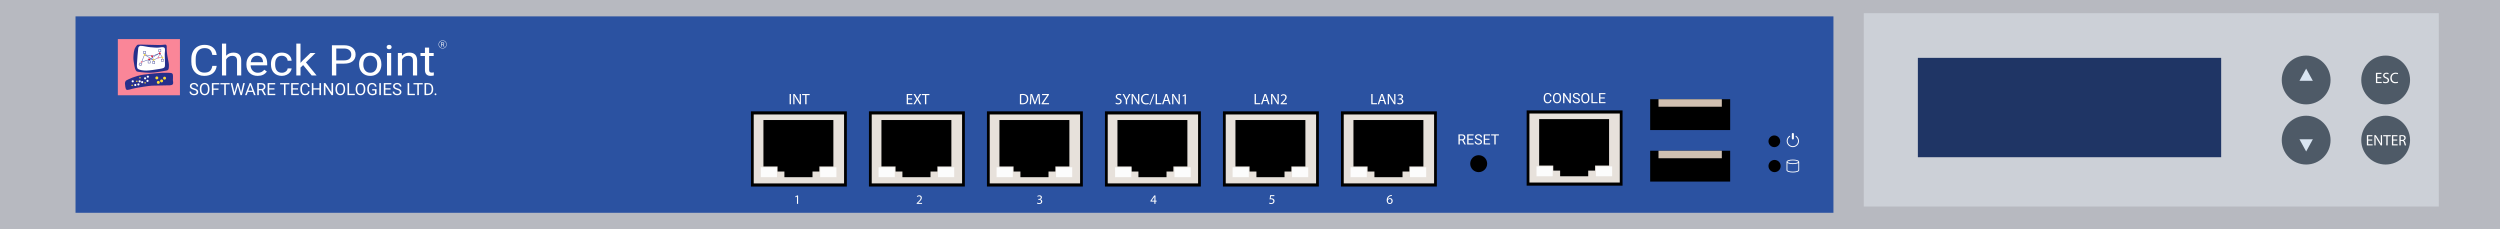 <?xml version="1.0" encoding="utf-8"?>
<!-- Copyright 2022 Virtual Console LLC. All rights reserved. Julia. Generator: Adobe Illustrator 23.1.0, SVG Export Plug-In . SVG Version: 6.00 Build 0)  -->
<svg version="1.1" id="CheckPoint_UTM-1_570" xmlns="http://www.w3.org/2000/svg" xmlns:xlink="http://www.w3.org/1999/xlink"
	 x="0px" y="0px" viewBox="0 0 600 55" style="enable-background:new 0 0 600 55;" xml:space="preserve">
<style type="text/css">
	.st0{fill:#2B52A1;}
	.st1{fill:#FA8698;}
	.st2{fill:#262F8B;}
	.st3{fill:#FFFFFF;}
	.st4{fill:#FEDD35;}
	.st5{fill:#EA1531;}
	.st6{fill:#B7B9C0;}
	.st7{fill:#E7E1DB;}
	.st8{fill:#FCFCFC;}
	.st9{enable-background:new    ;}
	.st10{fill:#D0C0B1;}
	.st11{fill:#CCD0D7;}
	.st12{fill:#1F3565;}
	.st13{fill:#4E5A67;}
	.st14{fill:#D9E5F2;}
</style>
<rect class="st0" width="600" height="55"/>
<g>
	<rect x="28.282" y="9.381" class="st1" width="14.905" height="13.482"/>
	<path class="st2" d="M32.518,11.353c0,0,0.281-0.523,0.543-0.623
		c0.261-0.1,4.145,0.1,5.198,0.08c1.053-0.02,1.213-0.137,1.434-0.109
		c0.221,0.028,0.382,0.189,0.322,0.872c-0.06,0.683,0.201,2.216,0.301,2.666
		s0.261,1.199,0.221,1.618c-0.04,0.419,0.06,0.982-0.603,1.082
		c-0.663,0.1-2.787,0.543-4.006,0.523c-1.219-0.02-2.979-0.221-3.074-0.301
		c-0.095-0.08-0.416-0.256-0.597-1.344s-0.261-1.448-0.241-2.112
		C32.035,13.041,32.135,11.869,32.518,11.353z"/>
	<path class="st3" d="M33.706,10.991c0,0-0.445,0.08-0.525,0.543
		c-0.08,0.462-0.281,3.131-0.301,3.606c-0.02,0.474-0.121,1.178,0.281,1.439
		c0.402,0.261,1.347,0.362,1.95,0.362s2.384-0.241,3.212-0.402
		s1.049-0.181,1.21-0.502c0.161-0.322-0.02-2.528,0-3.012
		c0.02-0.485,0.201-1.389-0.101-1.59c-0.301-0.201-0.725-0.1-1.297-0.02
		s-1.346-0.04-2.025-0.08C35.432,11.292,34.391,10.991,33.706,10.991z"/>
	<g>
		<path class="st2" d="M35.003,12.894h-0.621v-0.621h0.621V12.894z M34.47,12.806h0.445
			v-0.445H34.47V12.806z"/>
	</g>
	<g>
		<path class="st2" d="M33.838,15.858l-0.551-0.287l0.287-0.551l0.551,0.287L33.838,15.858
			z M33.406,15.533l0.394,0.205l0.205-0.394l-0.394-0.205L33.406,15.533z"/>
	</g>
	<g>
		<polygon class="st2" points="33.892,14.978 34.671,13.079 36.848,14.358 38.007,13.783 
			38.928,13.792 38.342,12.891 38.087,13.764 38.003,13.74 38.311,12.683 
			39.092,13.881 38.027,13.871 36.844,14.458 36.824,14.446 34.714,13.207 
			34.047,14.831 35.782,14.235 35.811,14.318 		"/>
	</g>
	<g>
		<path class="st2" d="M36.911,14.46l-1.246-0.156l0.904-0.549l-0.113-0.32L34.686,13.187
			l0.012-0.087l1.824,0.257l0.124,0.353l1.109-0.673l-1.147,0.466l-0.033-0.082
			l1.658-0.675l0.039,0.078l-1.598,0.969L36.911,14.46z M35.928,14.249
			l0.853,0.107l-0.181-0.515L35.928,14.249z"/>
	</g>
	<rect x="34.663" y="12.894" class="st2" width="0.083" height="0.213"/>
	<g>
		<path class="st2" d="M38.662,12.454h-0.621v-0.621h0.621V12.454z M38.129,12.366h0.445
			v-0.445h-0.445V12.366z"/>
	</g>
	<rect x="38.322" y="12.454" class="st2" width="0.083" height="0.213"/>
	<g>
		<path class="st2" d="M38.662,14.151h0.621v0.621h-0.621V14.151z M39.194,14.239h-0.444
			v0.445h0.444V14.239z"/>
	</g>
	<rect x="38.918" y="13.939" class="st2" width="0.083" height="0.213"/>
	<g>
		<path class="st2" d="M36.579,14.673h0.621v0.621h-0.621V14.673z M37.112,14.761h-0.445
			v0.445h0.445V14.761z"/>
	</g>
	<rect x="36.836" y="14.46" class="st2" width="0.083" height="0.213"/>
	<g>
		<path class="st2" d="M35.489,14.557h0.621v0.621h-0.621V14.557z M36.022,14.645h-0.445
			v0.445h0.445V14.645z"/>
	</g>
	<rect x="35.746" y="14.345" class="st2" width="0.083" height="0.213"/>
	
		<rect x="33.76" y="15.052" transform="matrix(0.5 -0.866 0.866 0.5 3.862 36.876)" class="st2" width="0.213" height="0.083"/>
	<path class="st2" d="M29.996,20.142c0,0-0.078-0.651,0.39-0.885
		c0.468-0.234,1.966-1.03,4.072-1.342c2.106-0.312,4.727-0.498,5.523-0.452
		c0.796,0.046,1.451-0.094,1.513,0.514c0.062,0.608-0.016,1.061,0,1.279
		c0.016,0.219,0.187,0.734-0.062,1.006c-0.25,0.273-1.186,0.237-1.498,0.224
		s-2.862,0.056-3.471,0.074c-0.608,0.018-3.692,0.49-4.612,0.724
		c-0.92,0.234-0.904,0.281-1.263,0.296S30.09,21.292,29.996,20.142z"/>
	<circle class="st4" cx="34.705" cy="13.183" r="0.217"/>
	<circle class="st4" cx="36.877" cy="14.355" r="0.217"/>
	<circle class="st4" cx="38.972" cy="13.805" r="0.217"/>
	<circle class="st5" cx="35.8" cy="14.239" r="0.217"/>
	<circle class="st5" cx="36.492" cy="13.488" r="0.217"/>
	<circle class="st5" cx="38.351" cy="12.806" r="0.217"/>
	<circle class="st1" cx="33.997" cy="14.868" r="0.217"/>
	<circle class="st1" cx="38.041" cy="13.83" r="0.217"/>
	<circle class="st3" cx="31.852" cy="19.514" r="0.258"/>
	<circle class="st3" cx="32.465" cy="20.399" r="0.258"/>
	<circle class="st3" cx="33.224" cy="20.263" r="0.258"/>
	<circle class="st3" cx="33.515" cy="19.514" r="0.258"/>
	<circle class="st3" cx="34.128" cy="19.709" r="0.258"/>
	<circle class="st3" cx="34.828" cy="18.795" r="0.258"/>
	<circle class="st3" cx="35.48" cy="18.406" r="0.258"/>
	<circle class="st3" cx="35.402" cy="19.407" r="0.258"/>
	<circle class="st4" cx="31.716" cy="20.487" r="0.18"/>
	<circle class="st4" cx="32.835" cy="19.514" r="0.18"/>
	<circle class="st4" cx="33.593" cy="18.663" r="0.18"/>
	<circle class="st4" cx="34.828" cy="19.885" r="0.18"/>
	<circle class="st4" cx="37.994" cy="19.772" r="0.354"/>
	<circle class="st4" cx="37.639" cy="18.698" r="0.354"/>
	<circle class="st4" cx="38.787" cy="19.418" r="0.354"/>
	<circle class="st4" cx="39.495" cy="18.76" r="0.354"/>
	<g>
		<g>
			<path class="st3" d="M52.008,15.812c-0.098,0.767-0.406,1.359-0.926,1.775
				c-0.52,0.417-1.21,0.625-2.072,0.625c-0.934,0-1.683-0.307-2.246-0.921
				c-0.563-0.614-0.844-1.436-0.844-2.465v-0.697c0-0.674,0.131-1.267,0.394-1.778
				c0.262-0.511,0.634-0.904,1.116-1.178c0.481-0.274,1.039-0.411,1.673-0.411
				c0.84,0,1.513,0.215,2.02,0.645c0.507,0.43,0.802,1.025,0.885,1.785H50.959
				c-0.091-0.579-0.287-0.999-0.589-1.259c-0.302-0.26-0.725-0.39-1.268-0.39
				c-0.666,0-1.188,0.226-1.567,0.678c-0.378,0.452-0.568,1.095-0.568,1.929v0.703
				c0,0.788,0.179,1.414,0.538,1.879c0.358,0.465,0.86,0.698,1.504,0.698
				c0.579,0,1.024-0.12,1.333-0.361c0.31-0.241,0.515-0.66,0.616-1.257H52.008z"
				/>
			<path class="st3" d="M54.278,13.377c0.445-0.501,1.025-0.752,1.738-0.752
				c1.242,0,1.868,0.642,1.879,1.927v3.561h-1.005v-3.566
				c-0.004-0.388-0.1-0.676-0.291-0.862c-0.19-0.186-0.486-0.279-0.888-0.279
				c-0.326,0-0.612,0.08-0.858,0.239c-0.246,0.159-0.438,0.368-0.576,0.627v3.839
				h-1.005v-7.649h1.005V13.377z"/>
			<path class="st3" d="M61.837,18.212c-0.797,0-1.445-0.24-1.944-0.72
				c-0.5-0.48-0.749-1.121-0.749-1.925v-0.169c0-0.535,0.111-1.012,0.334-1.432
				c0.223-0.42,0.534-0.749,0.934-0.986c0.4-0.237,0.834-0.356,1.301-0.356
				c0.764,0,1.358,0.231,1.781,0.692c0.424,0.461,0.635,1.122,0.635,1.982v0.383
				h-3.981c0.014,0.531,0.184,0.96,0.508,1.287
				c0.324,0.327,0.736,0.491,1.235,0.491c0.355,0,0.655-0.066,0.901-0.199
				c0.246-0.133,0.462-0.309,0.646-0.528l0.614,0.438
				C63.56,17.865,62.822,18.212,61.837,18.212z M61.712,13.382
				c-0.406,0-0.746,0.135-1.021,0.406c-0.275,0.271-0.445,0.65-0.51,1.138h2.943
				v-0.07c-0.029-0.468-0.167-0.831-0.413-1.088
				C62.465,13.51,62.132,13.382,61.712,13.382z"/>
			<path class="st3" d="M67.648,17.46c0.358,0,0.672-0.1,0.94-0.299
				c0.268-0.199,0.416-0.448,0.445-0.747h0.95
				c-0.018,0.309-0.134,0.603-0.348,0.881c-0.214,0.279-0.499,0.501-0.855,0.667
				c-0.357,0.166-0.734,0.249-1.132,0.249c-0.8,0-1.436-0.245-1.909-0.735
				c-0.472-0.49-0.709-1.159-0.709-2.009v-0.154c0-0.525,0.105-0.991,0.315-1.399
				c0.21-0.408,0.511-0.725,0.904-0.951c0.393-0.226,0.857-0.339,1.393-0.339
				c0.659,0,1.206,0.181,1.643,0.543c0.436,0.362,0.669,0.832,0.698,1.409h-0.95
				c-0.029-0.349-0.173-0.635-0.432-0.859c-0.259-0.224-0.578-0.336-0.958-0.336
				c-0.51,0-0.906,0.169-1.187,0.505c-0.281,0.337-0.421,0.824-0.421,1.462v0.174
				c0,0.621,0.139,1.099,0.418,1.434C66.732,17.293,67.13,17.46,67.648,17.46z"/>
			<path class="st3" d="M72.753,15.618l-0.63,0.603v1.892h-1.005v-7.649h1.005v4.626
				l0.538-0.593l1.83-1.773h1.222l-2.286,2.251l2.552,3.137h-1.179L72.753,15.618
				z"/>
			<path class="st3" d="M80.703,15.274v2.839h-1.043v-7.251h2.916
				c0.865,0,1.543,0.203,2.034,0.608c0.491,0.405,0.736,0.941,0.736,1.608
				c0,0.704-0.24,1.246-0.72,1.626c-0.48,0.38-1.167,0.57-2.061,0.57H80.703z
				 M80.703,14.492h1.874c0.557,0,0.985-0.121,1.282-0.362
				c0.297-0.241,0.445-0.589,0.445-1.045c0-0.432-0.148-0.778-0.445-1.038
				c-0.297-0.259-0.704-0.394-1.222-0.404h-1.933V14.492z"/>
			<path class="st3" d="M86.183,15.369c0-0.528,0.113-1.003,0.339-1.424
				c0.226-0.422,0.541-0.747,0.945-0.976c0.404-0.229,0.864-0.344,1.382-0.344
				c0.8,0,1.447,0.254,1.941,0.762c0.494,0.508,0.741,1.184,0.741,2.027v0.065
				c0,0.525-0.11,0.995-0.328,1.412c-0.219,0.417-0.532,0.741-0.94,0.974
				c-0.407,0.232-0.875,0.349-1.404,0.349c-0.796,0-1.442-0.254-1.936-0.762
				c-0.494-0.508-0.741-1.18-0.741-2.017V15.369z M87.193,15.478
				c0,0.598,0.151,1.077,0.453,1.439c0.302,0.362,0.707,0.543,1.214,0.543
				c0.51,0,0.916-0.183,1.216-0.55c0.3-0.367,0.451-0.881,0.451-1.541
				c0-0.591-0.153-1.07-0.459-1.437c-0.306-0.367-0.712-0.55-1.219-0.55
				c-0.496,0-0.896,0.181-1.2,0.543C87.345,14.286,87.193,14.804,87.193,15.478z"/>
			<path class="st3" d="M92.797,11.295c0-0.149,0.05-0.276,0.149-0.378
				c0.1-0.103,0.247-0.154,0.443-0.154c0.196,0,0.344,0.051,0.445,0.154
				c0.101,0.103,0.152,0.229,0.152,0.378c0,0.149-0.051,0.274-0.152,0.373
				c-0.101,0.1-0.25,0.149-0.445,0.149c-0.195,0-0.343-0.05-0.443-0.149
				C92.847,11.569,92.797,11.444,92.797,11.295z M93.883,18.113h-1.005v-5.388h1.005
				V18.113z"/>
			<path class="st3" d="M96.441,12.724l0.033,0.677c0.449-0.518,1.035-0.777,1.759-0.777
				c1.242,0,1.868,0.642,1.879,1.927v3.561H99.107v-3.566
				c-0.004-0.388-0.1-0.676-0.291-0.862c-0.19-0.186-0.486-0.279-0.888-0.279
				c-0.326,0-0.612,0.08-0.858,0.239c-0.246,0.159-0.438,0.368-0.576,0.627v3.839
				h-1.005v-5.388H96.441z"/>
			<path class="st3" d="M102.99,11.42v1.305h1.097v0.712h-1.097v3.346
				c0,0.216,0.049,0.378,0.147,0.486c0.098,0.108,0.264,0.162,0.5,0.162
				c0.116,0,0.275-0.02,0.478-0.06v0.743c-0.264,0.066-0.521,0.099-0.771,0.099
				c-0.449,0-0.787-0.124-1.016-0.373s-0.342-0.603-0.342-1.061v-3.342h-1.07
				v-0.712h1.07v-1.305H102.99z"/>
		</g>
	</g>
	<g>
		<path class="st3" d="M46.502,21.541c-0.326-0.094-0.563-0.209-0.712-0.346
			c-0.149-0.137-0.223-0.305-0.223-0.506c0-0.227,0.091-0.415,0.272-0.563
			c0.182-0.148,0.418-0.223,0.708-0.223c0.198,0,0.375,0.038,0.53,0.115
			c0.155,0.077,0.275,0.182,0.36,0.317c0.085,0.135,0.128,0.282,0.128,0.442
			h-0.382c0-0.175-0.055-0.312-0.166-0.412c-0.111-0.1-0.267-0.15-0.469-0.15
			c-0.188,0-0.334,0.041-0.439,0.124c-0.105,0.083-0.157,0.197-0.157,0.344
			c0,0.118,0.05,0.217,0.15,0.299c0.1,0.081,0.269,0.156,0.509,0.223
			c0.24,0.067,0.427,0.142,0.562,0.223c0.135,0.081,0.236,0.176,0.301,0.284
			c0.065,0.108,0.098,0.236,0.098,0.382c0,0.234-0.091,0.421-0.273,0.561
			c-0.182,0.141-0.426,0.211-0.731,0.211c-0.198,0-0.383-0.038-0.555-0.114
			c-0.172-0.076-0.304-0.18-0.397-0.312s-0.14-0.282-0.14-0.45h0.382
			c0,0.174,0.064,0.312,0.193,0.413c0.129,0.101,0.301,0.151,0.516,0.151
			c0.201,0,0.355-0.041,0.461-0.123c0.107-0.082,0.16-0.193,0.16-0.335
			c0-0.141-0.05-0.251-0.149-0.328C46.942,21.692,46.762,21.616,46.502,21.541z"/>
		<path class="st3" d="M50.277,21.477c0,0.283-0.048,0.529-0.143,0.74
			c-0.095,0.211-0.23,0.371-0.404,0.482c-0.174,0.111-0.378,0.166-0.61,0.166
			c-0.227,0-0.428-0.056-0.604-0.167c-0.176-0.112-0.312-0.271-0.409-0.477
			c-0.097-0.207-0.147-0.446-0.15-0.718v-0.208c0-0.277,0.048-0.522,0.145-0.735
			c0.096-0.213,0.233-0.375,0.409-0.488c0.176-0.113,0.378-0.169,0.605-0.169
			c0.231,0,0.435,0.056,0.611,0.167s0.312,0.273,0.407,0.485
			c0.095,0.212,0.143,0.459,0.143,0.74V21.477z M49.899,21.291
			c0-0.342-0.069-0.604-0.206-0.787s-0.329-0.274-0.576-0.274
			c-0.24,0-0.429,0.091-0.567,0.274s-0.209,0.437-0.213,0.761v0.212
			c0,0.331,0.07,0.592,0.209,0.781c0.139,0.19,0.331,0.284,0.575,0.284
			c0.246,0,0.436-0.089,0.57-0.268c0.135-0.179,0.204-0.435,0.208-0.769V21.291z"/>
		<path class="st3" d="M52.438,21.553h-1.21v1.273h-0.38v-2.884h1.786v0.311h-1.406v0.988
			h1.21V21.553z"/>
		<path class="st3" d="M55.121,20.254h-0.927v2.573h-0.378v-2.573h-0.925v-0.311h2.23
			V20.254z"/>
		<path class="st3" d="M56.201,21.917l0.055,0.38l0.081-0.343l0.57-2.012h0.321
			l0.557,2.012l0.079,0.349l0.061-0.388l0.448-1.973h0.382l-0.699,2.884h-0.347
			l-0.594-2.101l-0.046-0.22l-0.046,0.22l-0.616,2.101H56.062l-0.697-2.884h0.38
			L56.201,21.917z"/>
		<path class="st3" d="M60.684,22.072h-1.208l-0.271,0.755h-0.392l1.101-2.884h0.333
			l1.103,2.884h-0.39L60.684,22.072z M59.591,21.761h0.98l-0.491-1.349
			L59.591,21.761z"/>
		<path class="st3" d="M62.796,21.66h-0.677v1.166h-0.382v-2.884h0.955
			c0.325,0,0.575,0.074,0.75,0.222c0.175,0.148,0.262,0.363,0.262,0.646
			c0,0.18-0.049,0.336-0.146,0.469c-0.097,0.133-0.232,0.233-0.405,0.299
			l0.677,1.224v0.024h-0.408L62.796,21.66z M62.118,21.349h0.584
			c0.189,0,0.339-0.049,0.451-0.147c0.112-0.098,0.167-0.229,0.167-0.393
			c0-0.178-0.053-0.315-0.159-0.411c-0.106-0.095-0.26-0.143-0.46-0.145h-0.582
			V21.349z"/>
		<path class="st3" d="M65.865,21.493h-1.25v1.022h1.452v0.311h-1.832v-2.884h1.812v0.311
			h-1.432v0.929h1.25V21.493z"/>
		<path class="st3" d="M69.458,20.254h-0.927v2.573h-0.378v-2.573h-0.925v-0.311h2.23
			V20.254z"/>
		<path class="st3" d="M71.516,21.493h-1.25v1.022h1.452v0.311h-1.832v-2.884h1.812v0.311
			h-1.432v0.929h1.25V21.493z"/>
		<path class="st3" d="M74.312,21.911c-0.036,0.305-0.148,0.54-0.338,0.706
			s-0.441,0.249-0.755,0.249c-0.341,0-0.614-0.122-0.819-0.366
			c-0.205-0.244-0.308-0.571-0.308-0.98v-0.277c0-0.268,0.048-0.504,0.144-0.707
			c0.096-0.203,0.231-0.359,0.407-0.468c0.175-0.109,0.379-0.163,0.61-0.163
			c0.306,0,0.552,0.086,0.737,0.257c0.185,0.171,0.292,0.408,0.323,0.71h-0.382
			c-0.033-0.23-0.105-0.397-0.215-0.501s-0.264-0.155-0.462-0.155
			c-0.243,0-0.433,0.09-0.571,0.27s-0.207,0.435-0.207,0.767v0.279
			c0,0.313,0.065,0.562,0.196,0.747c0.131,0.185,0.314,0.278,0.549,0.278
			c0.211,0,0.373-0.048,0.486-0.144c0.113-0.096,0.188-0.262,0.225-0.5H74.312z"/>
		<path class="st3" d="M77.047,22.826h-0.382v-1.333h-1.454v1.333h-0.38v-2.884h0.38v1.24
			h1.454v-1.24h0.382V22.826z"/>
		<path class="st3" d="M79.939,22.826h-0.382l-1.452-2.222v2.222h-0.382v-2.884h0.382
			l1.456,2.232v-2.232h0.378V22.826z"/>
		<path class="st3" d="M82.832,21.477c0,0.283-0.047,0.529-0.143,0.74
			c-0.095,0.211-0.23,0.371-0.404,0.482c-0.174,0.111-0.378,0.166-0.61,0.166
			c-0.227,0-0.428-0.056-0.604-0.167c-0.176-0.112-0.312-0.271-0.409-0.477
			s-0.147-0.446-0.149-0.718v-0.208c0-0.277,0.048-0.522,0.144-0.735
			c0.096-0.213,0.233-0.375,0.409-0.488c0.176-0.113,0.378-0.169,0.605-0.169
			c0.231,0,0.435,0.056,0.611,0.167s0.312,0.273,0.407,0.485
			c0.095,0.212,0.143,0.459,0.143,0.74V21.477z M82.454,21.291
			c0-0.342-0.069-0.604-0.206-0.787s-0.329-0.274-0.576-0.274
			c-0.24,0-0.429,0.091-0.567,0.274s-0.209,0.437-0.213,0.761v0.212
			c0,0.331,0.07,0.592,0.209,0.781c0.139,0.19,0.331,0.284,0.575,0.284
			c0.246,0,0.436-0.089,0.57-0.268c0.135-0.179,0.204-0.435,0.208-0.769V21.291z"/>
		<path class="st3" d="M83.785,22.515h1.367v0.311H83.403v-2.884h0.382V22.515z"/>
		<path class="st3" d="M87.675,21.477c0,0.283-0.047,0.529-0.143,0.74
			c-0.095,0.211-0.23,0.371-0.404,0.482c-0.174,0.111-0.378,0.166-0.61,0.166
			c-0.227,0-0.428-0.056-0.604-0.167c-0.176-0.112-0.312-0.271-0.409-0.477
			c-0.097-0.207-0.147-0.446-0.15-0.718v-0.208c0-0.277,0.048-0.522,0.145-0.735
			c0.096-0.213,0.233-0.375,0.409-0.488c0.176-0.113,0.378-0.169,0.605-0.169
			c0.231,0,0.435,0.056,0.611,0.167s0.312,0.273,0.407,0.485
			c0.095,0.212,0.143,0.459,0.143,0.74V21.477z M87.296,21.291
			c0-0.342-0.069-0.604-0.206-0.787c-0.137-0.183-0.329-0.274-0.576-0.274
			c-0.24,0-0.429,0.091-0.567,0.274c-0.138,0.183-0.209,0.437-0.213,0.761v0.212
			c0,0.331,0.07,0.592,0.209,0.781c0.139,0.19,0.331,0.284,0.575,0.284
			c0.246,0,0.436-0.089,0.57-0.268c0.135-0.179,0.204-0.435,0.208-0.769V21.291z"
			/>
		<path class="st3" d="M90.374,22.448c-0.098,0.14-0.234,0.245-0.409,0.314
			c-0.175,0.069-0.379,0.104-0.611,0.104c-0.235,0-0.444-0.055-0.626-0.165
			c-0.182-0.11-0.323-0.267-0.423-0.47c-0.1-0.203-0.151-0.439-0.153-0.707
			v-0.252c0-0.434,0.101-0.771,0.304-1.01c0.203-0.239,0.487-0.358,0.855-0.358
			c0.301,0,0.543,0.077,0.727,0.231c0.184,0.154,0.296,0.372,0.337,0.655h-0.38
			c-0.071-0.383-0.298-0.574-0.681-0.574c-0.255,0-0.448,0.09-0.579,0.269
			c-0.131,0.179-0.198,0.438-0.199,0.778v0.236c0,0.324,0.074,0.581,0.222,0.772
			c0.148,0.191,0.348,0.286,0.6,0.286c0.143,0,0.267-0.016,0.374-0.047
			c0.107-0.032,0.195-0.085,0.265-0.16v-0.646h-0.667v-0.311h1.046V22.448z"/>
		<path class="st3" d="M91.416,22.826h-0.38v-2.884h0.38V22.826z"/>
		<path class="st3" d="M93.741,21.493H92.491v1.022h1.452v0.311H92.111v-2.884h1.812v0.311
			H92.491v0.929h1.25V21.493z"/>
		<path class="st3" d="M95.266,21.541c-0.326-0.094-0.563-0.209-0.712-0.346
			c-0.149-0.137-0.223-0.305-0.223-0.506c0-0.227,0.091-0.415,0.272-0.563
			c0.182-0.148,0.417-0.223,0.708-0.223c0.198,0,0.375,0.038,0.53,0.115
			c0.155,0.077,0.275,0.182,0.36,0.317c0.085,0.135,0.128,0.282,0.128,0.442
			h-0.382c0-0.175-0.055-0.312-0.166-0.412c-0.111-0.1-0.267-0.15-0.469-0.15
			c-0.187,0-0.334,0.041-0.439,0.124s-0.157,0.197-0.157,0.344
			c0,0.118,0.05,0.217,0.15,0.299c0.1,0.081,0.269,0.156,0.509,0.223
			c0.24,0.067,0.427,0.142,0.562,0.223c0.135,0.081,0.236,0.176,0.301,0.284
			c0.065,0.108,0.098,0.236,0.098,0.382c0,0.234-0.091,0.421-0.273,0.561
			c-0.182,0.141-0.426,0.211-0.731,0.211c-0.198,0-0.383-0.038-0.555-0.114
			c-0.172-0.076-0.304-0.18-0.397-0.312c-0.093-0.132-0.14-0.282-0.14-0.45
			h0.382c0,0.174,0.064,0.312,0.193,0.413c0.129,0.101,0.301,0.151,0.516,0.151
			c0.201,0,0.354-0.041,0.462-0.123c0.107-0.082,0.16-0.193,0.16-0.335
			c0-0.141-0.049-0.251-0.149-0.328C95.705,21.692,95.526,21.616,95.266,21.541z"/>
		<path class="st3" d="M98.209,22.515h1.367v0.311h-1.749v-2.884h0.382V22.515z"/>
		<path class="st3" d="M101.457,20.254h-0.927v2.573h-0.378v-2.573h-0.925v-0.311h2.23
			V20.254z"/>
		<path class="st3" d="M101.885,22.826v-2.884h0.814c0.251,0,0.473,0.055,0.665,0.166
			c0.193,0.111,0.342,0.269,0.447,0.473c0.105,0.205,0.158,0.44,0.159,0.705
			v0.184c0,0.272-0.052,0.51-0.157,0.715c-0.105,0.205-0.255,0.362-0.45,0.471
			s-0.422,0.166-0.68,0.168H101.885z M102.265,20.254v2.262h0.4
			c0.293,0,0.521-0.091,0.684-0.273c0.163-0.182,0.245-0.442,0.245-0.779v-0.169
			c0-0.328-0.077-0.582-0.231-0.764c-0.154-0.182-0.372-0.274-0.655-0.277H102.265
			z"/>
		<path class="st3" d="M104.293,22.634c0-0.063,0.019-0.116,0.056-0.158
			c0.038-0.042,0.094-0.063,0.169-0.063c0.075,0,0.132,0.021,0.171,0.063
			c0.039,0.042,0.058,0.095,0.058,0.158c0,0.061-0.02,0.112-0.058,0.153
			c-0.039,0.041-0.096,0.061-0.171,0.061c-0.075,0-0.132-0.02-0.169-0.061
			C104.312,22.746,104.293,22.695,104.293,22.634z"/>
	</g>
	<g>
		<g>
			<path class="st3" d="M106.261,10.776h-0.247v0.425h-0.139v-1.051h0.348
				c0.118,0,0.209,0.027,0.273,0.081c0.064,0.054,0.096,0.132,0.096,0.235
				c0,0.065-0.018,0.122-0.053,0.171c-0.035,0.049-0.085,0.085-0.148,0.109
				l0.247,0.446v0.009h-0.149L106.261,10.776z M106.014,10.663h0.213
				c0.069,0,0.124-0.018,0.164-0.054c0.041-0.036,0.061-0.083,0.061-0.143
				c0-0.065-0.019-0.115-0.058-0.15c-0.039-0.035-0.095-0.052-0.168-0.053h-0.212
				V10.663z"/>
		</g>
		<g>
			<path class="st3" d="M106.233,11.639c-0.538,0-0.976-0.438-0.976-0.976
				s0.438-0.976,0.976-0.976c0.538,0,0.976,0.438,0.976,0.976
				S106.772,11.639,106.233,11.639z M106.233,9.775c-0.49,0-0.888,0.398-0.888,0.888
				s0.398,0.888,0.888,0.888c0.49,0,0.888-0.398,0.888-0.888
				S106.723,9.775,106.233,9.775z"/>
		</g>
	</g>
</g>
<rect y="51.07" class="st6" width="600" height="3.93"/>
<rect class="st6" width="600" height="3.93"/>
<rect y="2.253" class="st6" width="18.124" height="50.494"/>
<rect x="440.027" y="2.223" class="st6" width="159.973" height="48.995"/>
<g>
	<g>
		<rect x="322.164" y="27.096" class="st7" width="22.35" height="17.303"/>
		<path d="M344.849,44.773h-23.019V26.721h23.019V44.773z M322.498,44.023h21.683V27.471
			H322.498V44.023z"/>
	</g>
	<polygon points="328.221,39.951 328.221,41.167 329.864,41.167 329.864,42.524 
		336.606,42.524 336.606,41.167 338.252,41.167 338.252,39.951 341.613,39.951 
		341.613,28.806 324.831,28.806 324.831,39.951 	"/>
</g>
<g>
	<g>
		<rect x="293.843" y="27.096" class="st7" width="22.35" height="17.303"/>
		<path d="M316.528,44.773h-23.019V26.721h23.019V44.773z M294.177,44.023h21.683V27.471
			H294.177V44.023z"/>
	</g>
	<polygon points="299.9,39.951 299.9,41.167 301.543,41.167 301.543,42.524 
		308.284,42.524 308.284,41.167 309.931,41.167 309.931,39.951 313.292,39.951 
		313.292,28.806 296.51,28.806 296.51,39.951 	"/>
</g>
<g>
	<g>
		<rect x="265.522" y="27.096" class="st7" width="22.35" height="17.303"/>
		<path d="M288.207,44.773h-23.019V26.721h23.019V44.773z M265.856,44.023h21.683V27.471
			h-21.683V44.023z"/>
	</g>
	<polygon points="271.578,39.951 271.578,41.167 273.222,41.167 273.222,42.524 
		279.963,42.524 279.963,41.167 281.609,41.167 281.609,39.951 284.971,39.951 
		284.971,28.806 268.189,28.806 268.189,39.951 	"/>
</g>
<g>
	<g>
		<rect x="237.201" y="27.096" class="st7" width="22.35" height="17.303"/>
		<path d="M259.885,44.773h-23.019V26.721h23.019V44.773z M237.535,44.023h21.683V27.471
			H237.535V44.023z"/>
	</g>
	<polygon points="243.257,39.951 243.257,41.167 244.9,41.167 244.9,42.524 
		251.642,42.524 251.642,41.167 253.288,41.167 253.288,39.951 256.65,39.951 
		256.65,28.806 239.867,28.806 239.867,39.951 	"/>
</g>
<g>
	<g>
		<rect x="208.88" y="27.096" class="st7" width="22.35" height="17.303"/>
		<path d="M231.564,44.773h-23.019V26.721h23.019V44.773z M209.214,44.023h21.683V27.471
			H209.214V44.023z"/>
	</g>
	<polygon points="214.936,39.951 214.936,41.167 216.579,41.167 216.579,42.524 
		223.321,42.524 223.321,41.167 224.967,41.167 224.967,39.951 228.329,39.951 
		228.329,28.806 211.546,28.806 211.546,39.951 	"/>
</g>
<g>
	<g>
		<rect x="180.559" y="27.096" class="st7" width="22.35" height="17.303"/>
		<path d="M203.243,44.773h-23.019V26.721h23.019V44.773z M180.892,44.023h21.683V27.471
			h-21.683V44.023z"/>
	</g>
	<polygon points="186.615,39.951 186.615,41.167 188.258,41.167 188.258,42.524 
		195,42.524 195,41.167 196.646,41.167 196.646,39.951 200.007,39.951 
		200.007,28.806 183.225,28.806 183.225,39.951 	"/>
</g>
<g>
	<path class="st3" d="M191.277,47.166h-0.006l-0.352,0.189l-0.053-0.209l0.442-0.236h0.233
		v2.023h-0.265V47.166z"/>
</g>
<g>
	<path class="st3" d="M220.002,48.933v-0.168l0.215-0.209
		c0.517-0.491,0.75-0.753,0.753-1.058c0-0.206-0.1-0.396-0.402-0.396
		c-0.184,0-0.336,0.093-0.43,0.171l-0.087-0.193
		c0.14-0.118,0.339-0.205,0.573-0.205c0.436,0,0.619,0.299,0.619,0.589
		c0,0.373-0.271,0.675-0.697,1.086l-0.162,0.149v0.006h0.909v0.228H220.002z"/>
</g>
<g>
	<path class="st3" d="M248.95,48.619c0.078,0.05,0.258,0.128,0.448,0.128
		c0.352,0,0.46-0.225,0.458-0.393c-0.003-0.283-0.258-0.404-0.523-0.404h-0.153
		v-0.206h0.153c0.199,0,0.451-0.103,0.451-0.342c0-0.162-0.103-0.306-0.355-0.306
		c-0.162,0-0.317,0.072-0.404,0.134l-0.072-0.199
		c0.106-0.077,0.312-0.155,0.529-0.155c0.398,0,0.579,0.236,0.579,0.482
		c0,0.209-0.125,0.386-0.374,0.477v0.006c0.249,0.05,0.451,0.236,0.451,0.521
		c0,0.323-0.252,0.606-0.738,0.606c-0.227,0-0.426-0.071-0.526-0.137
		L248.95,48.619z"/>
</g>
<g>
	<path class="st3" d="M277.051,48.933v-0.551h-0.94v-0.181l0.902-1.292h0.296v1.258h0.283
		v0.215h-0.283v0.551H277.051z M277.051,48.168v-0.676
		c0-0.105,0.003-0.212,0.009-0.317h-0.009c-0.062,0.118-0.112,0.205-0.168,0.299
		l-0.495,0.688v0.006H277.051z"/>
</g>
<rect x="338.405" y="40.147" class="st8" width="3.885" height="2.377"/>
<rect x="324.142" y="40.147" class="st8" width="3.885" height="2.377"/>
<rect x="310.09" y="40.147" class="st8" width="3.885" height="2.377"/>
<rect x="295.827" y="40.147" class="st8" width="3.885" height="2.377"/>
<rect x="281.883" y="40.147" class="st8" width="3.885" height="2.377"/>
<rect x="267.62" y="40.147" class="st8" width="3.885" height="2.377"/>
<rect x="253.447" y="40.147" class="st8" width="3.885" height="2.377"/>
<rect x="239.184" y="40.147" class="st8" width="3.885" height="2.377"/>
<rect x="225.126" y="40.147" class="st8" width="3.885" height="2.377"/>
<rect x="210.863" y="40.147" class="st8" width="3.885" height="2.377"/>
<rect x="196.852" y="40.147" class="st8" width="3.885" height="2.377"/>
<rect x="182.589" y="40.147" class="st8" width="3.885" height="2.377"/>
<g>
	<g>
		<rect x="366.729" y="26.876" class="st7" width="22.35" height="17.303"/>
		<path d="M389.414,44.554h-23.019V26.501h23.019V44.554z M367.063,43.804h21.683V27.251
			h-21.683V43.804z"/>
	</g>
	<polygon points="372.785,39.732 372.785,40.947 374.429,40.947 374.429,42.304 
		381.17,42.304 381.17,40.947 382.816,40.947 382.816,39.732 386.178,39.732 
		386.178,28.586 369.396,28.586 369.396,39.732 	"/>
</g>
<rect x="383.023" y="39.927" class="st8" width="3.885" height="2.377"/>
<rect x="368.76" y="39.927" class="st8" width="3.885" height="2.377"/>
<g class="st9">
	<path class="st3" d="M372.359,23.995c-0.03,0.257-0.125,0.454-0.284,0.594
		s-0.371,0.209-0.636,0.209c-0.286,0-0.516-0.103-0.688-0.308
		c-0.173-0.206-0.259-0.48-0.259-0.825v-0.232c0-0.226,0.04-0.424,0.121-0.595
		c0.08-0.171,0.194-0.303,0.342-0.395c0.148-0.091,0.318-0.137,0.514-0.137
		c0.257,0,0.463,0.071,0.619,0.215c0.155,0.145,0.246,0.344,0.271,0.598h-0.322
		c-0.027-0.194-0.088-0.334-0.18-0.421c-0.094-0.087-0.223-0.131-0.389-0.131
		c-0.205,0-0.365,0.076-0.48,0.228c-0.117,0.15-0.175,0.366-0.175,0.645v0.235
		c0,0.264,0.056,0.473,0.165,0.628c0.109,0.156,0.264,0.233,0.461,0.233
		c0.178,0,0.314-0.04,0.409-0.12c0.095-0.081,0.158-0.221,0.188-0.421H372.359z"
		/>
	<path class="st3" d="M374.661,23.631c0,0.237-0.04,0.444-0.12,0.622
		c-0.08,0.177-0.193,0.312-0.34,0.405c-0.146,0.093-0.317,0.14-0.513,0.14
		c-0.19,0-0.36-0.047-0.509-0.141c-0.146-0.094-0.262-0.228-0.344-0.401
		c-0.081-0.174-0.123-0.375-0.125-0.604v-0.175c0-0.233,0.04-0.439,0.121-0.618
		s0.195-0.315,0.344-0.411c0.148-0.095,0.318-0.142,0.51-0.142
		c0.193,0,0.365,0.047,0.514,0.141s0.262,0.229,0.342,0.408
		c0.08,0.178,0.12,0.385,0.12,0.622V23.631z M374.342,23.474
		c0-0.287-0.058-0.508-0.173-0.662c-0.115-0.153-0.277-0.23-0.484-0.23
		c-0.203,0-0.361,0.077-0.478,0.23c-0.116,0.154-0.176,0.367-0.179,0.641v0.179
		c0,0.278,0.059,0.497,0.176,0.656c0.117,0.16,0.277,0.239,0.483,0.239
		s0.366-0.075,0.479-0.226s0.172-0.366,0.175-0.647V23.474z"/>
	<path class="st3" d="M377.003,24.765h-0.32l-1.221-1.869v1.869h-0.322v-2.425h0.322
		l1.224,1.877v-1.877h0.317V24.765z"/>
	<path class="st3" d="M378.287,23.684c-0.274-0.079-0.475-0.176-0.599-0.291
		c-0.125-0.114-0.188-0.256-0.188-0.425c0-0.191,0.076-0.35,0.229-0.475
		c0.152-0.124,0.351-0.187,0.595-0.187c0.167,0,0.315,0.032,0.446,0.097
		c0.13,0.063,0.23,0.152,0.303,0.266c0.071,0.113,0.107,0.237,0.107,0.372
		h-0.322c0-0.147-0.046-0.263-0.139-0.347c-0.094-0.085-0.226-0.127-0.396-0.127
		c-0.157,0-0.28,0.035-0.368,0.104c-0.089,0.069-0.133,0.166-0.133,0.29
		c0,0.099,0.041,0.183,0.125,0.251s0.227,0.131,0.429,0.188
		c0.201,0.057,0.358,0.119,0.473,0.188s0.198,0.148,0.253,0.239
		c0.056,0.091,0.083,0.198,0.083,0.321c0,0.196-0.077,0.354-0.229,0.472
		c-0.154,0.119-0.358,0.178-0.615,0.178c-0.166,0-0.322-0.032-0.467-0.096
		c-0.144-0.063-0.255-0.151-0.334-0.263c-0.078-0.11-0.117-0.236-0.117-0.378
		h0.322c0,0.146,0.054,0.263,0.162,0.348s0.253,0.127,0.434,0.127
		c0.169,0,0.299-0.034,0.389-0.103c0.09-0.069,0.135-0.163,0.135-0.282
		c0-0.118-0.042-0.21-0.125-0.275C378.656,23.812,378.505,23.747,378.287,23.684z"/>
	<path class="st3" d="M381.46,23.631c0,0.237-0.039,0.444-0.119,0.622
		c-0.08,0.177-0.193,0.312-0.34,0.405c-0.146,0.093-0.318,0.14-0.514,0.14
		c-0.19,0-0.359-0.047-0.508-0.141c-0.147-0.094-0.262-0.228-0.344-0.401
		s-0.123-0.375-0.125-0.604v-0.175c0-0.233,0.039-0.439,0.121-0.618
		c0.08-0.179,0.195-0.315,0.344-0.411c0.148-0.095,0.318-0.142,0.509-0.142
		c0.194,0,0.366,0.047,0.514,0.141c0.148,0.094,0.263,0.229,0.343,0.408
		c0.08,0.178,0.119,0.385,0.119,0.622V23.631z M381.142,23.474
		c0-0.287-0.057-0.508-0.172-0.662c-0.116-0.153-0.277-0.23-0.485-0.23
		c-0.202,0-0.361,0.077-0.478,0.23c-0.115,0.154-0.176,0.367-0.179,0.641v0.179
		c0,0.278,0.059,0.497,0.176,0.656c0.117,0.16,0.278,0.239,0.483,0.239
		c0.207,0,0.367-0.075,0.48-0.226s0.172-0.366,0.174-0.647V23.474z"/>
	<path class="st3" d="M382.262,24.503h1.149v0.262h-1.471v-2.425h0.321V24.503z"/>
	<path class="st3" d="M385.147,23.644h-1.052v0.859h1.222v0.262h-1.541v-2.425h1.524v0.261
		h-1.205v0.781h1.052V23.644z"/>
</g>
<rect x="396.04" y="23.813" width="19.2" height="7.4"/>
<rect x="398.04" y="23.813" class="st10" width="15.2" height="1.8"/>
<rect x="396.04" y="36.179" width="19.2" height="7.4"/>
<rect x="398.04" y="36.179" class="st10" width="15.2" height="1.8"/>
<circle cx="354.885" cy="39.279" r="2.033"/>
<circle cx="425.899" cy="39.849" r="1.463"/>
<circle cx="425.837" cy="33.911" r="1.401"/>
<g>
	<path class="st3" d="M350.92,33.692h-0.569v0.98h-0.321V32.248h0.803
		c0.272,0,0.482,0.062,0.63,0.187s0.221,0.306,0.221,0.543
		c0,0.151-0.041,0.282-0.122,0.395c-0.082,0.112-0.195,0.196-0.341,0.252
		l0.569,1.029v0.02h-0.343L350.92,33.692z M350.351,33.43h0.491
		c0.158,0,0.285-0.041,0.379-0.124c0.094-0.082,0.141-0.192,0.141-0.33
		c0-0.15-0.045-0.265-0.134-0.346c-0.09-0.08-0.219-0.12-0.388-0.121h-0.489
		V33.43z"/>
	<path class="st3" d="M353.502,33.551h-1.051v0.859h1.221v0.262h-1.541V32.248h1.524v0.262
		h-1.204v0.781h1.051V33.551z"/>
	<path class="st3" d="M354.784,33.592c-0.274-0.078-0.474-0.176-0.599-0.29
		c-0.125-0.115-0.188-0.257-0.188-0.426c0-0.191,0.076-0.349,0.229-0.474
		c0.153-0.125,0.352-0.188,0.596-0.188c0.167,0,0.315,0.032,0.445,0.097
		c0.131,0.064,0.231,0.153,0.304,0.267c0.071,0.113,0.107,0.236,0.107,0.371
		h-0.321c0-0.147-0.047-0.263-0.141-0.347c-0.093-0.084-0.225-0.126-0.395-0.126
		c-0.157,0-0.28,0.034-0.369,0.104c-0.088,0.07-0.132,0.166-0.132,0.29
		c0,0.099,0.042,0.183,0.126,0.251c0.083,0.068,0.226,0.131,0.428,0.188
		c0.201,0.057,0.359,0.119,0.473,0.188c0.114,0.068,0.198,0.148,0.253,0.239
		c0.056,0.091,0.083,0.198,0.083,0.321c0,0.196-0.077,0.354-0.229,0.473
		c-0.153,0.118-0.358,0.177-0.615,0.177c-0.166,0-0.322-0.031-0.466-0.096
		c-0.145-0.063-0.256-0.151-0.334-0.262c-0.078-0.111-0.118-0.237-0.118-0.378
		h0.322c0,0.146,0.054,0.262,0.162,0.347s0.253,0.128,0.434,0.128
		c0.169,0,0.298-0.035,0.389-0.104c0.09-0.069,0.135-0.163,0.135-0.281
		c0-0.119-0.042-0.211-0.125-0.276C355.154,33.719,355.003,33.655,354.784,33.592z"/>
	<path class="st3" d="M357.464,33.551h-1.051v0.859h1.221v0.262h-1.541V32.248h1.524v0.262
		h-1.204v0.781h1.051V33.551z"/>
	<path class="st3" d="M359.741,32.509h-0.779v2.163h-0.318v-2.163h-0.777V32.248h1.875V32.509z"
		/>
</g>
<rect x="447.308" y="3.166" class="st11" width="138.007" height="46.396"/>
<rect x="460.289" y="13.886" class="st12" width="72.788" height="23.844"/>
<circle class="st13" cx="553.478" cy="19.196" r="5.857"/>
<polygon class="st14" points="553.478,16.468 551.872,19.396 555.085,19.396 "/>
<circle class="st13" cx="553.478" cy="33.63" r="5.857"/>
<circle class="st13" cx="572.558" cy="19.196" r="5.857"/>
<circle class="st13" cx="572.558" cy="33.63" r="5.857"/>
<polygon class="st14" points="553.478,36.358 555.085,33.43 551.872,33.43 "/>
<g>
	<path class="st3" d="M189.825,22.56v2.458h-0.317v-2.458H189.825z"/>
	<path class="st3" d="M190.38,25.018v-2.458h0.346l0.788,1.244
		c0.183,0.288,0.325,0.547,0.441,0.799l0.007-0.004
		c-0.029-0.328-0.037-0.627-0.037-1.01v-1.028h0.299v2.458h-0.321l-0.781-1.247
		c-0.171-0.273-0.335-0.555-0.459-0.821l-0.011,0.004
		c0.018,0.31,0.025,0.605,0.025,1.014v1.05H190.38z"/>
	<path class="st3" d="M193.249,22.83h-0.748v-0.27h1.819v0.27h-0.751v2.188h-0.321
		V22.83z"/>
</g>
<g>
	<path class="st3" d="M571.498,18.787h-0.956v0.886h1.065v0.266h-1.382v-2.458h1.327v0.266
		h-1.01v0.777h0.956V18.787z"/>
	<path class="st3" d="M571.977,19.553c0.142,0.088,0.35,0.161,0.569,0.161
		c0.325,0,0.514-0.171,0.514-0.419c0-0.23-0.131-0.361-0.463-0.489
		c-0.401-0.142-0.649-0.35-0.649-0.696c0-0.383,0.317-0.667,0.795-0.667
		c0.252,0,0.434,0.058,0.543,0.12l-0.087,0.259
		c-0.08-0.044-0.244-0.117-0.467-0.117c-0.335,0-0.463,0.2-0.463,0.368
		c0,0.23,0.15,0.343,0.489,0.474c0.416,0.161,0.627,0.361,0.627,0.722
		c0,0.379-0.281,0.708-0.861,0.708c-0.237,0-0.496-0.069-0.627-0.157
		L571.977,19.553z"/>
	<path class="st3" d="M575.537,19.859c-0.117,0.058-0.35,0.117-0.649,0.117
		c-0.693,0-1.214-0.438-1.214-1.244c0-0.77,0.521-1.291,1.284-1.291
		c0.306,0,0.5,0.065,0.583,0.109l-0.077,0.259
		c-0.12-0.058-0.292-0.102-0.496-0.102c-0.576,0-0.959,0.368-0.959,1.014
		c0,0.602,0.347,0.988,0.944,0.988c0.193,0,0.391-0.04,0.518-0.102L575.537,19.859z
		"/>
</g>
<g>
	<path class="st3" d="M569.325,33.742h-0.956v0.886h1.065v0.267h-1.382v-2.458h1.327v0.266
		h-1.01v0.777h0.956V33.742z"/>
	<path class="st3" d="M569.848,34.894v-2.458h0.346l0.788,1.243
		c0.183,0.288,0.325,0.547,0.441,0.799l0.007-0.004
		c-0.029-0.328-0.037-0.627-0.037-1.01v-1.028h0.299v2.458h-0.321l-0.781-1.247
		c-0.171-0.273-0.335-0.555-0.459-0.821l-0.011,0.004
		c0.018,0.311,0.025,0.605,0.025,1.014v1.051H569.848z"/>
	<path class="st3" d="M572.716,32.706h-0.748v-0.27h1.819v0.27h-0.751v2.188h-0.321
		V32.706z"/>
	<path class="st3" d="M575.335,33.742h-0.956v0.886h1.065v0.267h-1.382v-2.458h1.327v0.266
		h-1.01v0.777h0.956V33.742z"/>
	<path class="st3" d="M575.858,32.469c0.16-0.032,0.39-0.051,0.609-0.051
		c0.339,0,0.558,0.062,0.711,0.2c0.124,0.11,0.193,0.277,0.193,0.467
		c0,0.325-0.204,0.54-0.463,0.628v0.011c0.189,0.065,0.303,0.24,0.361,0.496
		c0.08,0.343,0.139,0.58,0.189,0.675h-0.328
		c-0.04-0.069-0.095-0.281-0.164-0.587c-0.073-0.34-0.204-0.467-0.492-0.479
		h-0.299v1.065h-0.317V32.469z M576.175,33.589H576.5c0.339,0,0.554-0.187,0.554-0.467
		c0-0.317-0.229-0.456-0.565-0.46c-0.153,0-0.263,0.015-0.314,0.029V33.589z"/>
</g>
<g>
	<path class="st3" d="M218.886,23.865h-0.956v0.886h1.065v0.266h-1.382v-2.458h1.327v0.266
		h-1.01v0.777h0.956V23.865z"/>
	<path class="st3" d="M220.754,25.018l-0.314-0.543c-0.127-0.208-0.208-0.343-0.284-0.485
		h-0.007c-0.069,0.142-0.139,0.273-0.266,0.489l-0.295,0.54h-0.365l0.751-1.244
		l-0.722-1.214h0.369l0.325,0.576c0.091,0.161,0.16,0.285,0.226,0.416h0.011
		c0.069-0.146,0.131-0.259,0.223-0.416l0.335-0.576h0.365l-0.748,1.196
		l0.766,1.262H220.754z"/>
	<path class="st3" d="M221.989,22.83h-0.748v-0.27h1.819v0.27h-0.751v2.188h-0.321
		V22.83z"/>
</g>
<g>
	<path class="st3" d="M244.774,22.593c0.193-0.029,0.423-0.051,0.675-0.051
		c0.456,0,0.78,0.105,0.995,0.306c0.219,0.201,0.347,0.485,0.347,0.883
		c0,0.401-0.124,0.729-0.354,0.955c-0.229,0.23-0.609,0.354-1.087,0.354
		c-0.226,0-0.416-0.011-0.576-0.029V22.593z M245.092,24.767
		c0.08,0.015,0.197,0.018,0.321,0.018c0.678,0,1.046-0.379,1.046-1.043
		c0.004-0.58-0.324-0.948-0.995-0.948c-0.164,0-0.288,0.015-0.372,0.033V24.767z"
		/>
	<path class="st3" d="M249.276,23.938c-0.018-0.343-0.04-0.755-0.036-1.061h-0.011
		c-0.084,0.288-0.187,0.594-0.311,0.934l-0.434,1.192h-0.241l-0.397-1.17
		c-0.116-0.347-0.215-0.664-0.284-0.956h-0.007
		c-0.008,0.306-0.026,0.718-0.048,1.087l-0.065,1.054h-0.303l0.171-2.458h0.405
		l0.419,1.189c0.103,0.303,0.187,0.572,0.248,0.828h0.011
		c0.062-0.248,0.15-0.518,0.26-0.828l0.438-1.189h0.404l0.153,2.458h-0.31
		L249.276,23.938z"/>
	<path class="st3" d="M249.972,24.832l1.363-1.995v-0.011h-1.247v-0.266h1.659v0.193
		l-1.356,1.987v0.011h1.375v0.266h-1.794V24.832z"/>
</g>
<g>
	<path class="st3" d="M267.797,24.631c0.142,0.088,0.35,0.161,0.568,0.161
		c0.325,0,0.515-0.171,0.515-0.419c0-0.23-0.132-0.361-0.463-0.489
		c-0.401-0.142-0.649-0.35-0.649-0.696c0-0.383,0.317-0.667,0.795-0.667
		c0.252,0,0.434,0.058,0.543,0.12l-0.087,0.259
		c-0.08-0.044-0.244-0.117-0.467-0.117c-0.336,0-0.463,0.2-0.463,0.368
		c0,0.23,0.149,0.343,0.488,0.474c0.416,0.161,0.627,0.361,0.627,0.722
		c0,0.379-0.28,0.708-0.86,0.708c-0.237,0-0.496-0.069-0.627-0.157
		L267.797,24.631z"/>
	<path class="st3" d="M270.187,25.018v-1.043l-0.776-1.415h0.361l0.346,0.678
		c0.095,0.186,0.168,0.335,0.244,0.507h0.008
		c0.069-0.16,0.153-0.321,0.248-0.507l0.354-0.678h0.361l-0.824,1.411v1.047
		H270.187z"/>
	<path class="st3" d="M271.589,25.018v-2.458h0.346l0.788,1.244
		c0.183,0.288,0.324,0.547,0.441,0.799l0.007-0.004
		c-0.029-0.328-0.036-0.627-0.036-1.01v-1.028h0.299v2.458h-0.32l-0.781-1.247
		c-0.171-0.273-0.335-0.555-0.459-0.821l-0.011,0.004
		c0.018,0.31,0.025,0.605,0.025,1.014v1.05H271.589z"/>
	<path class="st3" d="M275.707,24.938c-0.116,0.058-0.35,0.117-0.648,0.117
		c-0.693,0-1.215-0.438-1.215-1.244c0-0.77,0.521-1.291,1.284-1.291
		c0.306,0,0.499,0.065,0.583,0.109l-0.076,0.259
		c-0.12-0.058-0.292-0.102-0.496-0.102c-0.576,0-0.959,0.368-0.959,1.014
		c0,0.602,0.347,0.988,0.944,0.988c0.193,0,0.391-0.04,0.518-0.102L275.707,24.938
		z"/>
	<path class="st3" d="M275.826,25.164l1.017-2.644h0.248l-1.021,2.644H275.826z"/>
	<path class="st3" d="M277.358,22.56h0.316v2.192h1.051v0.266h-1.367V22.56z"/>
	<path class="st3" d="M279.479,24.245l-0.256,0.773h-0.328l0.835-2.458h0.383l0.839,2.458
		h-0.339l-0.263-0.773H279.479z M280.284,23.997l-0.241-0.708
		c-0.055-0.161-0.091-0.307-0.127-0.449h-0.008
		c-0.036,0.146-0.076,0.295-0.124,0.445l-0.24,0.711H280.284z"/>
	<path class="st3" d="M281.314,25.018v-2.458h0.346l0.788,1.244
		c0.183,0.288,0.324,0.547,0.441,0.799l0.007-0.004
		c-0.029-0.328-0.036-0.627-0.036-1.01v-1.028h0.299v2.458h-0.32l-0.781-1.247
		c-0.171-0.273-0.335-0.555-0.459-0.821l-0.011,0.004
		c0.018,0.31,0.025,0.605,0.025,1.014v1.05H281.314z"/>
	<path class="st3" d="M284.299,22.947h-0.007l-0.412,0.222l-0.062-0.244l0.518-0.277h0.273
		v2.371h-0.31V22.947z"/>
</g>
<g>
	<path class="st3" d="M301.104,22.56h0.317v2.192h1.05v0.266h-1.367V22.56z"/>
	<path class="st3" d="M303.224,24.245l-0.255,0.773h-0.328l0.835-2.458h0.383l0.839,2.458
		h-0.34l-0.262-0.773H303.224z M304.029,23.997l-0.24-0.708
		c-0.055-0.161-0.091-0.307-0.128-0.449h-0.007
		c-0.037,0.146-0.077,0.295-0.124,0.445l-0.241,0.711H304.029z"/>
	<path class="st3" d="M305.06,25.018v-2.458h0.347l0.787,1.244
		c0.183,0.288,0.325,0.547,0.441,0.799l0.008-0.004
		c-0.029-0.328-0.037-0.627-0.037-1.01v-1.028h0.3v2.458h-0.321l-0.78-1.247
		c-0.172-0.273-0.336-0.555-0.46-0.821l-0.011,0.004
		c0.019,0.31,0.025,0.605,0.025,1.014v1.05H305.06z"/>
	<path class="st3" d="M307.348,25.018v-0.197l0.252-0.245
		c0.605-0.576,0.879-0.882,0.883-1.24c0-0.241-0.117-0.463-0.471-0.463
		c-0.215,0-0.394,0.109-0.503,0.201l-0.103-0.226
		c0.164-0.139,0.397-0.241,0.671-0.241c0.511,0,0.726,0.35,0.726,0.689
		c0,0.438-0.317,0.791-0.816,1.272l-0.189,0.175v0.007h1.064v0.266H307.348z"/>
</g>
<g>
	<path class="st3" d="M305.843,47.07h-0.802l-0.081,0.54
		c0.049-0.006,0.094-0.013,0.172-0.013c0.161,0,0.323,0.035,0.452,0.113
		c0.165,0.094,0.301,0.274,0.301,0.54c0,0.411-0.326,0.718-0.782,0.718
		c-0.229,0-0.424-0.064-0.524-0.129l0.071-0.217
		c0.087,0.052,0.259,0.116,0.449,0.116c0.269,0,0.499-0.175,0.499-0.456
		c-0.004-0.271-0.185-0.466-0.605-0.466c-0.119,0-0.214,0.013-0.291,0.022
		l0.136-1.009h1.006V47.07z"/>
</g>
<g>
	<path class="st3" d="M334.04,47.031c-0.059-0.003-0.133,0-0.214,0.014
		c-0.446,0.074-0.683,0.4-0.73,0.747h0.01
		c0.1-0.133,0.274-0.243,0.508-0.243c0.372,0,0.634,0.269,0.634,0.68
		c0,0.385-0.262,0.74-0.699,0.74c-0.449,0-0.743-0.349-0.743-0.896
		c0-0.414,0.148-0.741,0.355-0.948c0.175-0.171,0.407-0.278,0.673-0.311
		c0.084-0.013,0.155-0.016,0.207-0.016V47.031z M333.959,48.244
		c0-0.301-0.171-0.481-0.434-0.481c-0.171,0-0.33,0.106-0.407,0.259
		c-0.02,0.032-0.032,0.074-0.032,0.126c0.006,0.347,0.165,0.602,0.462,0.602
		C333.794,48.749,333.959,48.545,333.959,48.244z"/>
</g>
<g>
	<path class="st3" d="M329.104,22.56h0.317v2.192h1.05v0.266h-1.367V22.56z"/>
	<path class="st3" d="M331.224,24.245l-0.255,0.773h-0.328l0.835-2.458h0.383l0.839,2.458
		h-0.34l-0.262-0.773H331.224z M332.029,23.997l-0.24-0.708
		c-0.055-0.161-0.091-0.307-0.128-0.449h-0.007
		c-0.037,0.146-0.077,0.295-0.124,0.445l-0.241,0.711H332.029z"/>
	<path class="st3" d="M333.06,25.018v-2.458h0.347l0.787,1.244
		c0.183,0.288,0.325,0.547,0.441,0.799l0.008-0.004
		c-0.029-0.328-0.037-0.627-0.037-1.01v-1.028h0.3v2.458h-0.321l-0.78-1.247
		c-0.172-0.273-0.336-0.555-0.46-0.821l-0.011,0.004
		c0.019,0.31,0.025,0.605,0.025,1.014v1.05H333.06z"/>
	<path class="st3" d="M335.425,24.65c0.091,0.058,0.303,0.149,0.524,0.149
		c0.412,0,0.54-0.263,0.536-0.459c-0.003-0.332-0.303-0.474-0.612-0.474h-0.179
		V23.625h0.179c0.233,0,0.529-0.121,0.529-0.401c0-0.189-0.121-0.357-0.416-0.357
		c-0.189,0-0.372,0.084-0.475,0.157l-0.084-0.233
		c0.124-0.091,0.365-0.183,0.62-0.183c0.467,0,0.679,0.277,0.679,0.565
		c0,0.244-0.146,0.452-0.438,0.558v0.007c0.292,0.059,0.528,0.277,0.528,0.609
		c0,0.379-0.295,0.711-0.864,0.711c-0.266,0-0.499-0.084-0.616-0.16
		L335.425,24.65z"/>
</g>
<g>
	<g>
		<path class="st3" d="M430.285,35.312c-0.815,0-1.478-0.663-1.478-1.478
			c0-0.492,0.243-0.95,0.651-1.225c0.052-0.037,0.125-0.022,0.161,0.031
			c0.036,0.054,0.022,0.126-0.031,0.162c-0.344,0.232-0.549,0.617-0.549,1.032
			c0,0.687,0.559,1.246,1.245,1.246c0.686,0,1.245-0.558,1.245-1.246
			c0-0.485-0.278-0.792-0.578-1.051c-0.049-0.042-0.054-0.115-0.012-0.164
			c0.043-0.047,0.116-0.054,0.164-0.012c0.326,0.281,0.659,0.647,0.659,1.228
			C431.763,34.649,431.1,35.312,430.285,35.312z"/>
	</g>
	<path class="st3" d="M430.285,33.48L430.285,33.48c-0.136,0-0.246-0.11-0.246-0.246
		V32.156c0-0.136,0.11-0.246,0.246-0.246l0,0c0.136,0,0.246,0.11,0.246,0.246
		v1.077C430.532,33.369,430.421,33.48,430.285,33.48z"/>
</g>
<path class="st3" d="M428.764,38.838v2.015c0,0.36,0.765,0.547,1.521,0.547
	c0.756,0,1.521-0.188,1.521-0.547v-2.015
	C431.806,38.119,428.764,38.119,428.764,38.838z M430.285,38.504
	c0.846,0,1.307,0.22,1.307,0.334c0,0.113-0.461,0.334-1.307,0.334
	s-1.308-0.22-1.308-0.334C428.978,38.724,429.44,38.504,430.285,38.504z
	 M430.285,41.186c-0.846,0-1.308-0.22-1.308-0.334v-1.726
	c0.279,0.17,0.792,0.259,1.308,0.259c0.515,0,1.029-0.089,1.307-0.259v1.726
	C431.593,40.966,431.131,41.186,430.285,41.186z"/>
</svg>
